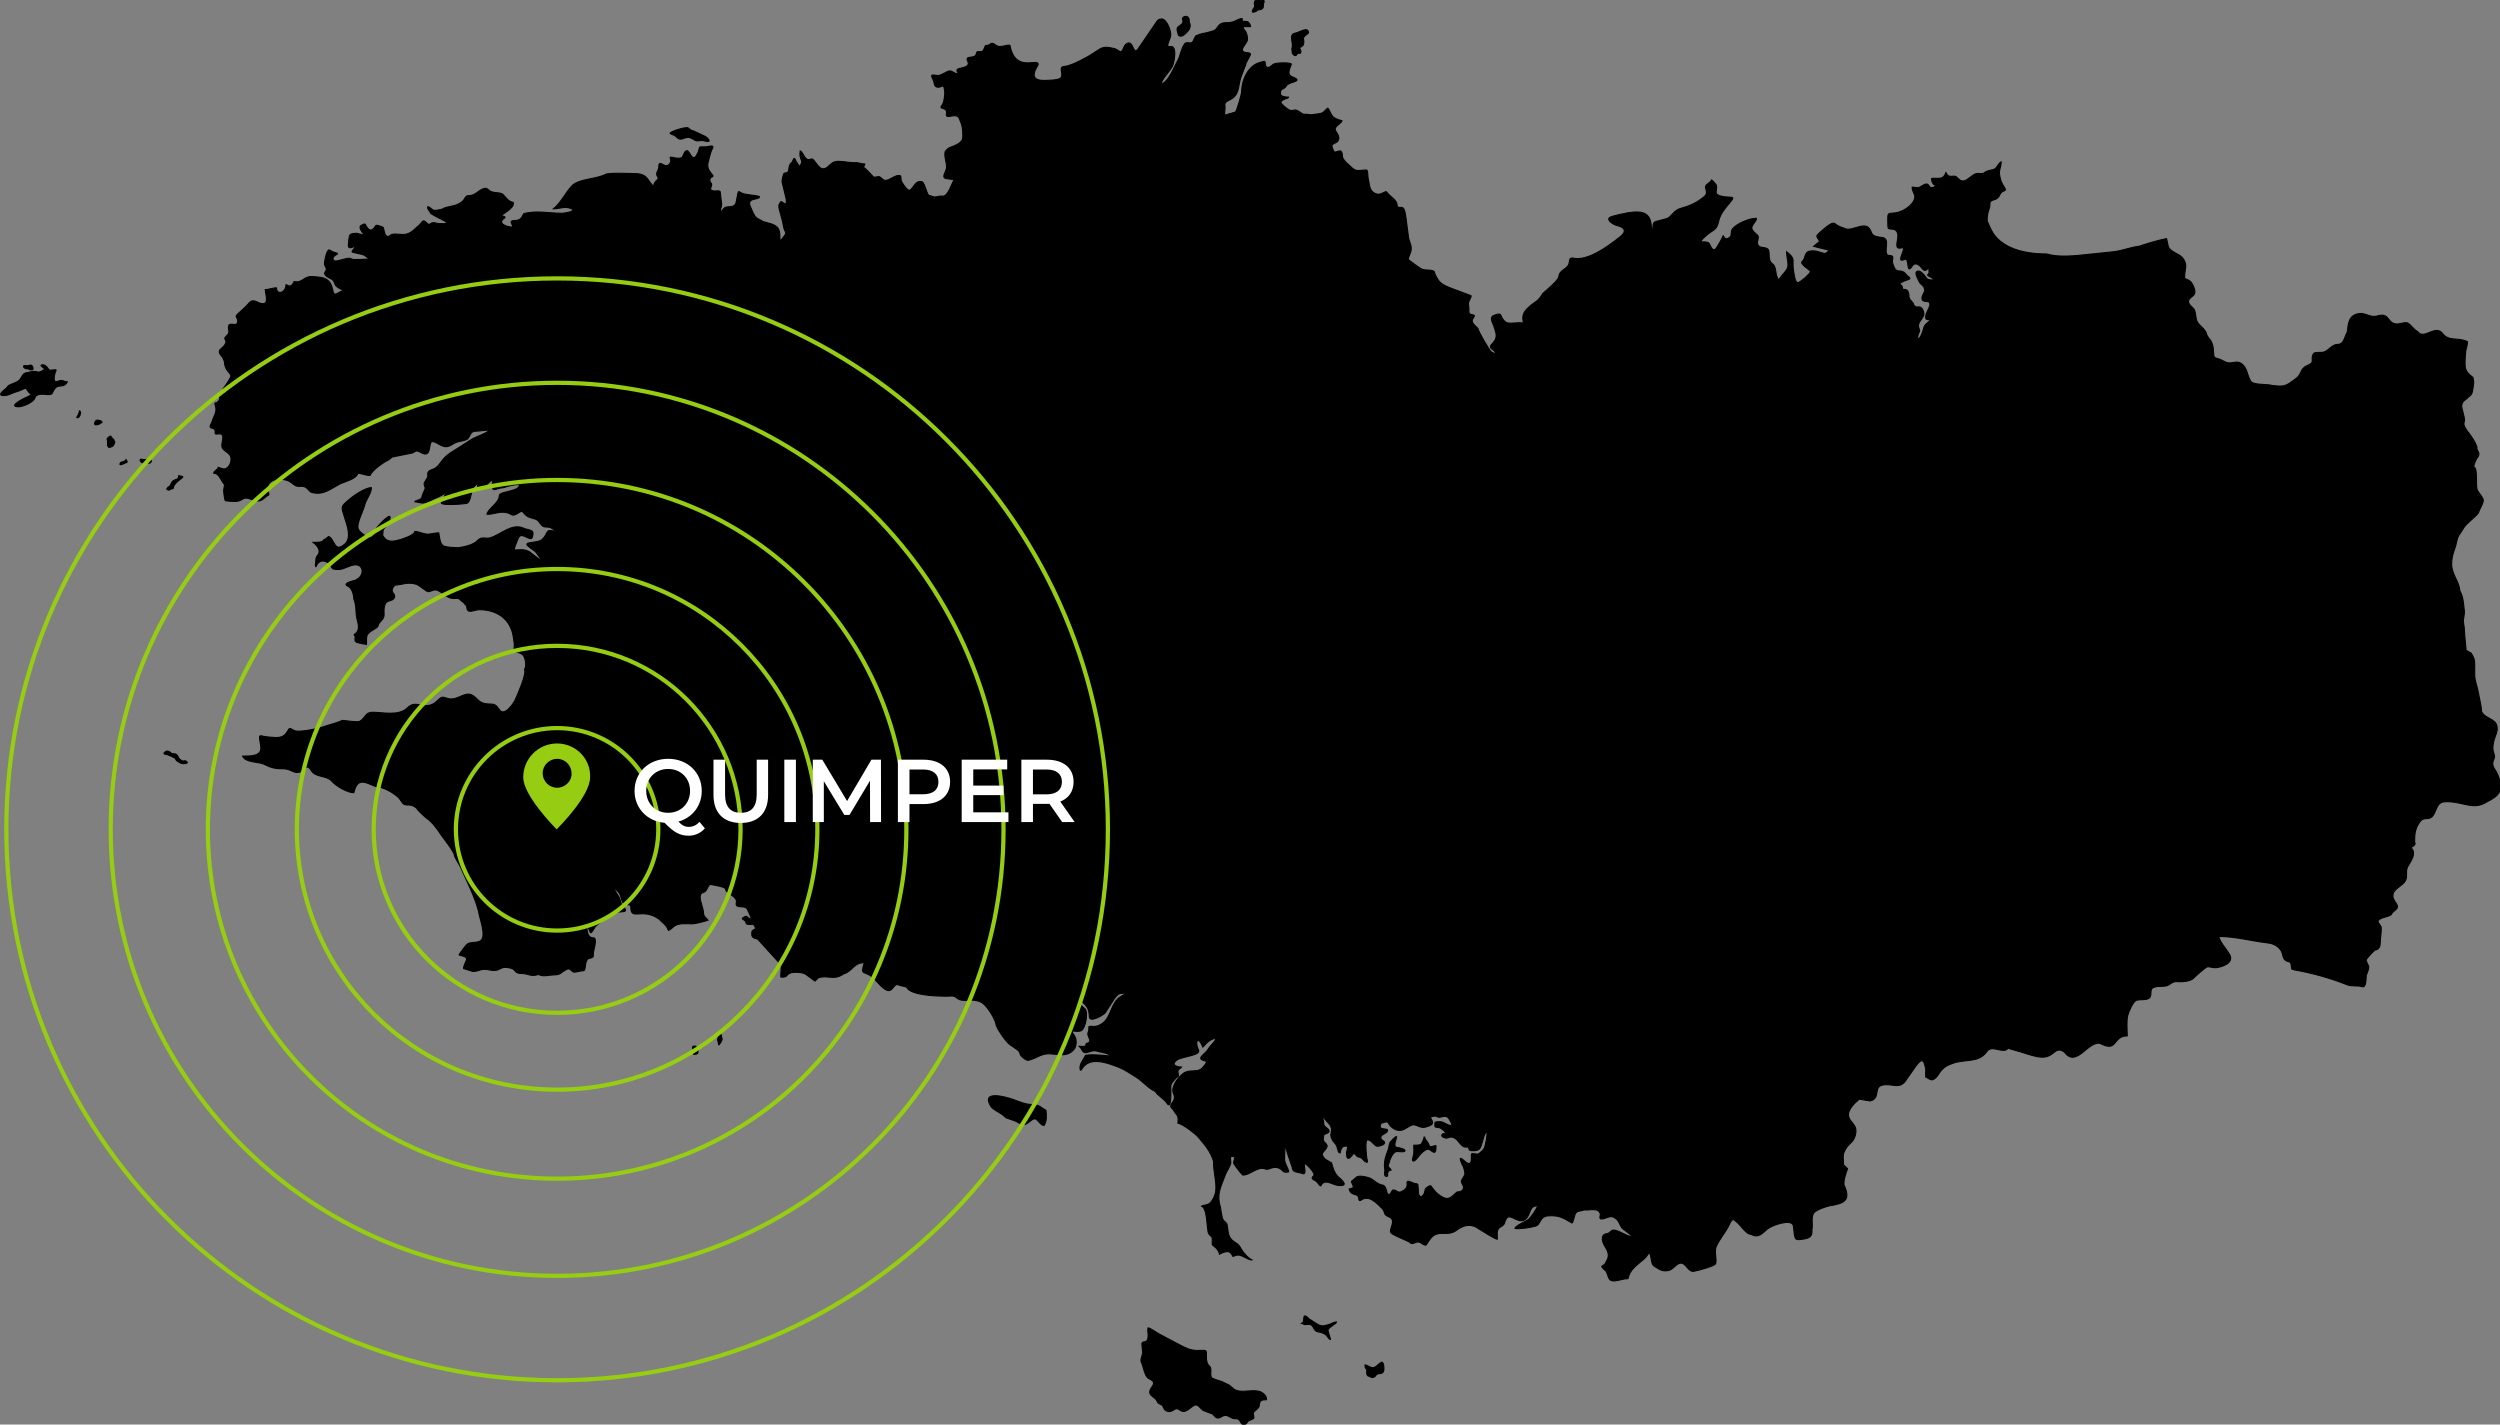 <svg xmlns="http://www.w3.org/2000/svg" width="444" height="253" viewBox="0 0 444 253" fill="none"><rect x="0" y="0" width="444" height="253" fill="#808080" stroke="none"/><g clip-path="url(#clip0_134_479)"><path d="M20.142 78.019C20.061 77.939 19.981 77.859 19.901 77.778C19.821 77.698 19.741 77.537 19.66 77.457C19.58 77.377 18.938 77.859 19.018 78.019C19.099 78.099 19.099 78.34 19.099 78.42C19.099 78.661 19.099 78.902 19.099 79.143L19.339 79.464C19.58 79.384 20.061 79.384 20.142 79.062C20.222 78.902 20.382 78.742 20.382 78.501C20.382 78.34 20.302 78.34 20.222 78.26C20.222 78.18 20.222 78.019 20.142 78.019Z" fill="black" stroke="black" stroke-width="0.2" stroke-miterlimit="3.864"></path><path d="M17.494 74.648C17.333 74.567 17.092 74.648 17.012 74.728C16.852 74.888 16.611 75.45 17.012 75.45C17.413 75.45 17.815 75.29 18.136 74.969L17.895 74.728C17.734 74.728 17.574 74.648 17.494 74.648Z" fill="black" stroke="black" stroke-width="0.2" stroke-miterlimit="3.864"></path><path d="M25.919 81.631C25.759 81.631 25.679 81.631 25.518 81.631C25.358 81.631 24.956 81.39 24.876 81.711C24.876 81.872 25.117 82.113 25.277 82.193C25.518 82.273 25.598 82.193 25.839 82.193C26.08 82.113 26.16 82.273 26.401 82.273C26.642 82.273 26.882 82.113 26.882 81.872L26.722 81.631C26.561 81.711 26.16 81.631 25.919 81.631Z" fill="black" stroke="black" stroke-width="0.2" stroke-miterlimit="3.864"></path><path d="M22.389 81.631C22.308 81.792 22.068 81.952 21.827 82.032C21.586 82.032 21.506 82.032 21.345 82.273C21.105 82.755 21.747 82.434 21.987 82.353C22.148 82.273 22.228 82.193 22.389 82.193C22.549 82.193 22.629 81.952 22.549 81.872L22.389 81.631Z" fill="black" stroke="black" stroke-width="0.2" stroke-miterlimit="3.864"></path><path d="M122.214 24.401C122.776 24.401 123.097 24.802 123.579 24.963C123.9 25.123 124.461 24.883 124.862 24.963C125.103 25.043 125.424 25.123 125.745 25.123C126.307 25.123 125.504 24.321 125.264 24.241L123.739 23.518L123.017 23.197C122.696 23.197 122.455 22.876 122.214 22.715C121.813 22.475 119.005 23.358 119.005 23.679C119.245 23.919 119.727 23.919 120.048 24.241C120.93 25.204 121.251 24.401 122.214 24.401Z" fill="black" stroke="black" stroke-width="0.2" stroke-miterlimit="3.864"></path><path d="M14.123 72.962C14.123 73.123 14.043 73.283 13.963 73.444C13.883 73.604 13.883 73.845 13.722 73.925L13.642 74.166C13.802 74.246 13.883 74.166 13.963 74.086C14.043 74.086 14.123 73.925 14.123 73.925C14.123 73.845 14.204 73.845 14.204 73.765C14.204 73.685 14.204 73.604 14.284 73.524C14.364 73.444 14.284 72.962 14.123 72.962Z" fill="black" stroke="black" stroke-width="0.2" stroke-miterlimit="3.864"></path><path d="M32.5 135.169C32.259 135.169 32.098 134.928 31.938 134.848L31.697 134.607C31.697 134.366 31.376 133.885 31.055 133.885C30.654 133.885 30.493 133.885 30.172 133.563C29.851 133.323 29.53 133.323 29.209 133.644C28.889 133.965 29.53 133.965 29.771 134.045C30.253 134.206 30.734 134.446 31.135 134.687C31.216 134.767 31.216 134.928 31.296 135.008C31.296 135.089 31.858 135.41 32.018 135.49C32.259 135.731 33.703 135.65 33.142 135.249C32.901 135.008 32.66 135.169 32.5 135.169Z" fill="black" stroke="black" stroke-width="0.2" stroke-miterlimit="3.864"></path><path d="M4.895 65.497C5.055 65.497 5.216 65.658 5.376 65.658C5.537 65.658 5.778 65.738 5.858 65.578C5.938 65.417 5.778 64.936 5.537 64.855H5.296C5.055 65.016 4.654 64.936 4.333 64.936C4.093 64.936 4.173 65.257 4.333 65.337C4.574 65.497 4.654 65.497 4.895 65.497Z" fill="black" stroke="black" stroke-width="0.2" stroke-miterlimit="3.864"></path><path d="M10.191 67.745C9.228 68.146 9.71 66.22 9.95 65.819C10.191 65.498 8.988 65.819 8.827 65.738C8.506 65.578 8.265 64.775 7.543 64.775C7.463 64.775 7.222 64.855 7.302 64.936C7.543 65.337 8.185 65.417 7.704 65.738C7.142 66.14 6.901 66.14 6.259 65.979C5.457 65.899 5.376 66.14 4.654 66.22C4.012 66.3 3.852 67.103 3.451 67.504C2.969 67.986 2.086 68.146 1.525 68.467L1.123 68.949C0.401 69.511 -0.642 70.394 0.963 70.233C1.685 70.153 2.407 69.671 3.13 69.511C3.451 69.431 4.414 68.949 4.574 68.949C4.654 68.949 5.055 69.671 5.296 69.832C5.778 70.153 5.296 70.233 4.895 70.474C4.253 70.715 1.284 72.24 3.29 72.24C4.093 72.24 5.938 71.437 6.179 70.715C6.42 69.832 7.623 69.993 8.346 70.073C9.549 70.153 9.148 69.752 9.79 68.949C10.352 68.227 11.395 68.949 11.957 67.825C11.074 67.745 11.234 67.344 10.191 67.745Z" fill="black" stroke="black" stroke-width="0.2" stroke-miterlimit="3.864"></path><path d="M30.413 86.848C30.654 86.768 30.814 86.848 30.814 86.527C30.814 86.126 31.537 85.484 31.858 85.243C31.938 85.163 32.821 84.601 32.339 84.601C32.098 84.601 31.938 84.521 31.777 84.44C31.617 84.681 31.777 85.002 31.456 85.083C31.216 85.163 30.975 85.243 30.734 85.404C30.333 85.725 30.413 86.287 29.852 86.527L29.611 86.848C30.092 87.25 30.092 86.929 30.413 86.848Z" fill="black" stroke="black" stroke-width="0.2" stroke-miterlimit="3.864"></path><path d="M127.992 183.65C127.671 183.489 127.511 184.131 127.511 184.372C127.43 184.613 127.43 184.693 127.511 184.934C127.511 185.014 127.591 185.095 127.591 185.255C127.591 185.335 127.591 185.496 127.671 185.576L127.992 185.175C128.072 184.934 128.313 184.693 128.233 184.452C128.072 184.131 128.153 183.73 127.992 183.65Z" fill="black" stroke="black" stroke-width="0.2" stroke-miterlimit="3.864"></path><path d="M123.097 185.817C123.017 185.897 122.937 186.058 123.017 186.138C123.097 186.379 123.097 186.7 123.097 186.941C123.097 187.021 123.097 187.181 123.258 187.262C123.418 187.262 123.819 187.181 123.9 187.101L123.98 186.62C123.98 186.299 123.819 185.977 123.579 185.817C123.418 185.817 123.177 185.737 123.097 185.817Z" fill="black" stroke="black" stroke-width="0.2" stroke-miterlimit="3.864"></path><path d="M246.997 202.753C246.756 202.914 246.676 203.716 246.595 204.037C246.194 205.161 245.873 205.803 245.873 207.087L245.953 207.81C245.953 208.051 245.713 208.853 246.194 208.934C246.515 208.934 246.435 208.773 246.435 208.532C246.435 208.131 246.676 207.81 247.077 207.81C247.077 207.73 246.676 207.328 246.595 207.248C246.435 206.927 246.676 206.686 246.756 206.365C246.836 205.803 247.398 204.679 247.96 204.519C248.28 204.439 249.324 204.679 249.484 204.439C249.805 204.118 248.361 203.797 248.2 203.797C247.237 203.716 248.04 202.352 248.04 201.87C247.799 201.79 247.157 202.593 246.997 202.753Z" fill="black" stroke="black" stroke-width="0.2" stroke-miterlimit="3.864"></path><path d="M244.99 242.164C244.509 242.565 244.108 243.127 243.385 242.806C243.145 242.726 242.663 242.405 242.423 242.405C242.423 242.565 242.423 242.886 242.583 243.047C242.744 243.208 242.744 243.288 242.744 243.529C242.663 243.85 242.744 244.412 243.145 244.412L243.626 244.652C244.108 244.652 244.188 244.492 244.429 244.171C244.509 244.01 244.99 243.93 245.151 243.93C245.953 243.93 245.793 242.886 245.713 242.325C245.552 241.923 245.472 241.763 244.99 242.164Z" fill="black" stroke="black" stroke-width="0.2" stroke-miterlimit="3.864"></path><path d="M250.848 205.964C251.009 206.766 251.972 205.322 252.052 205.241C252.373 204.84 253.015 204.198 253.496 204.118C253.978 204.037 254.138 204.439 254.54 204.599C255.101 204.92 255.021 203.716 255.021 203.475C254.379 203.475 253.978 204.037 253.737 203.235C253.577 202.753 253.095 202.432 253.015 201.95C253.015 201.95 253.015 201.95 252.935 201.95C252.935 202.191 252.534 203.074 252.373 203.235C252.132 203.395 251.41 203.395 251.089 203.395C251.089 203.877 251.169 204.84 251.009 205.241L250.848 205.964Z" fill="black" stroke="black" stroke-width="0.2" stroke-miterlimit="3.864"></path><path d="M223.404 247.06C222.201 246.82 220.917 247.301 219.713 246.98C218.83 246.739 218.59 245.937 217.787 245.776C216.904 245.214 216.262 245.214 215.38 244.813C214.658 244.492 215.38 243.127 214.818 242.646C214.337 242.244 214.256 241.602 214.256 241.04C214.256 239.917 214.417 239.756 213.374 239.836C212.17 239.917 211.287 239.756 210.164 239.194L205.911 236.947C205.59 236.786 204.226 235.823 203.905 235.823C203.744 236.305 203.985 236.947 203.905 237.428C203.824 238.632 203.022 238.151 202.861 238.472C202.701 238.472 202.942 239.836 202.942 240.157C202.942 240.719 202.46 241.442 202.701 241.923C203.102 242.726 203.263 244.572 204.145 244.893C205.108 245.375 205.028 245.696 204.466 246.498C203.824 247.462 204.386 247.783 205.108 248.345C205.75 248.906 205.269 249.067 206.232 249.468C206.713 249.629 206.553 250.512 207.435 250.672C208.238 250.833 208.398 250.191 209.04 250.191C209.361 250.191 209.682 250.672 210.164 250.672C211.127 250.672 211.849 249.308 212.571 249.549C213.053 249.709 213.374 250.432 213.935 250.592L215.219 251.074C215.701 251.234 215.861 252.278 216.904 251.636C217.948 250.913 218.349 251.876 219.232 251.957H219.553C220.355 251.957 220.275 253 220.836 253C221.559 253 221.398 252.438 221.88 252.278C222.04 252.197 222.441 252.037 222.602 251.957C222.843 251.716 222.522 251.234 222.602 250.913C222.843 250.432 223.645 250.191 223.645 249.549C223.725 248.666 224.127 248.585 224.929 248.585C225.009 247.783 224.046 247.141 223.404 247.06Z" fill="black" stroke="black" stroke-width="0.2" stroke-miterlimit="3.864"></path><path d="M233.836 235.1C233.515 234.86 232.793 234.458 232.472 234.218C232.312 234.057 232.071 233.816 231.91 233.736C231.268 233.495 231.83 234.86 231.188 235.02L231.75 235.261C231.991 235.181 232.552 235.181 232.793 235.261C233.275 235.502 233.275 235.983 233.595 236.304C233.836 236.545 234.237 236.545 234.558 236.626C235.12 236.786 235.12 236.866 235.521 237.107C235.602 237.187 236.484 238.391 236.244 237.669C236.163 237.428 235.842 236.385 235.842 236.224C236.083 235.582 237.367 235.1 237.367 234.779C236.805 234.779 236.244 235.261 235.602 235.341C234.96 235.582 234.478 235.502 233.836 235.1Z" fill="black" stroke="black" stroke-width="0.2" stroke-miterlimit="3.864"></path><path d="M183.362 196.171C182.158 196.171 181.115 195.69 179.991 195.288C178.627 194.807 174.133 193.523 175.979 196.492C176.38 197.135 177.744 197.616 178.386 198.258L178.627 198.499L180.232 199.061C180.714 199.221 181.115 199.623 181.596 199.703C182.559 199.944 183.362 198.258 184.084 198.82C184.485 199.141 184.967 199.944 185.448 199.864C185.93 198.981 185.849 198.258 185.769 197.215C184.967 196.733 184.485 196.171 183.362 196.171Z" fill="black" stroke="black" stroke-width="0.2" stroke-miterlimit="3.864"></path><path d="M223.083 2.007L223.404 1.766C223.565 1.766 224.046 1.686 224.207 1.525C224.367 1.365 224.367 1.204 224.367 0.963C224.367 0.642 224.447 0.562 224.528 0.241C224.608 0 223.645 0 223.404 0C223.003 0 222.762 0.161 222.762 0.562C222.762 0.722 222.843 0.883 222.843 1.043C222.843 1.284 222.522 1.605 222.441 1.846C222.281 2.408 222.843 2.087 223.083 2.007Z" fill="black" stroke="black" stroke-width="0.2" stroke-miterlimit="3.864"></path><path d="M209.763 6.421C210.244 6.421 210.966 5.538 211.207 5.217L211.367 4.736C211.448 4.415 211.287 4.174 211.207 3.853C211.207 3.532 211.207 3.211 210.966 3.05C210.725 2.809 210.404 2.89 210.164 3.05C209.923 3.211 210.003 3.451 210.083 3.612C210.164 4.254 209.762 4.334 209.281 4.736C208.96 4.977 209.04 5.298 209.121 5.619C209.281 6.02 209.121 6.421 209.763 6.421Z" fill="black" stroke="black" stroke-width="0.2" stroke-miterlimit="3.864"></path><path d="M229.423 8.589L229.503 9.15C229.423 9.471 229.744 9.873 230.065 9.873C230.305 9.873 230.305 9.471 230.626 9.471C230.787 9.471 231.028 9.471 231.028 9.311C231.108 9.07 230.947 8.829 230.867 8.669C230.707 8.348 231.349 8.267 231.429 8.027C231.589 7.625 231.589 7.385 231.509 6.983C231.349 6.341 232.472 6.02 232.392 5.779C232.312 4.655 230.707 5.779 230.145 5.859C228.62 6.1 229.904 7.786 229.423 8.589Z" fill="black" stroke="black" stroke-width="0.2" stroke-miterlimit="3.864"></path><path d="M444 139.423C444 138.46 443.759 137.898 443.358 137.095C442.877 136.293 442.475 135.891 442.877 134.928C443.198 134.206 442.957 134.125 442.796 133.403C442.636 132.761 442.796 132.038 442.957 131.396C443.198 130.513 443.679 129.871 443.438 128.908C443.198 127.624 441.272 127.624 440.71 126.34C440.71 125.296 440.309 124.012 440.148 122.968C439.988 121.925 439.506 120.962 439.506 119.838V117.992C439.506 117.029 439.346 116.788 438.864 115.985L437.982 115.504L437.741 112.935L437.661 111.731C437.661 111.249 437.5 110.768 437.5 110.286C437.5 109.724 437.741 109.082 437.661 108.44C437.5 107.156 437.5 106.032 436.858 104.908C436.778 103.303 435.414 102.019 435.414 100.173C435.414 98.487 435.975 97.765 436.296 96.24C436.537 94.955 436.938 94.875 437.5 93.832C438.062 92.868 439.426 92.066 440.148 91.103C440.389 90.38 440.951 89.578 441.031 88.935C441.111 88.454 440.228 87.571 439.988 87.089C439.586 86.287 440.148 83.237 439.346 82.915C439.346 82.434 439.747 81.551 440.068 81.15C440.63 80.427 439.747 80.026 439.907 79.384C439.506 78.34 439.105 77.778 438.463 76.895C438.062 76.414 437.34 75.451 437.661 74.889C437.821 74.568 437.5 73.605 437.42 73.203C437.259 72.481 436.938 71.919 437.58 71.197C437.741 71.036 438.303 70.715 438.303 70.554C438.383 70.554 438.784 70.233 438.784 70.153C439.105 70.073 439.266 68.628 439.266 68.387C439.426 67.825 439.265 67.504 439.185 67.023C438.624 66.621 437.901 65.979 437.821 65.177C437.741 64.374 437.821 63.17 437.901 62.447C437.982 61.805 438.222 61.404 438.222 60.682C436.617 59.879 434.852 60.682 433.809 59.237C432.525 57.551 430.519 60.441 429.395 58.916C429.315 58.916 429.235 58.835 429.155 58.755C428.753 58.514 428.192 57.792 427.79 57.471C427.309 57.07 426.346 57.551 425.704 57.551C423.858 57.471 424.5 55.464 422.253 56.106C420.889 56.508 420.087 55.464 418.883 55.705C417.118 56.026 417.037 57.471 416.877 58.996C416.395 59.718 416.315 61.163 415.192 61.163C414.149 61.163 413.667 62.207 412.704 62.528C412.223 62.688 411.019 62.447 410.858 62.849C410.217 63.972 411.34 64.294 409.735 64.936C408.451 65.498 408.852 66.461 407.729 67.263C405.883 68.628 405.803 68.708 403.556 68.467C402.593 68.146 400.186 68.467 399.704 67.665C399.062 66.621 399.143 65.257 398.019 64.534C397.136 63.972 396.334 64.695 395.451 64.374C394.97 64.213 394.569 63.892 394.007 63.732C393.285 63.491 393.204 63.651 393.124 62.688C393.124 62.126 393.044 61.324 392.803 60.842C392.562 60.2 392.001 59.959 391.84 59.157C391.519 58.274 390.476 57.792 390.155 56.989C389.914 56.347 389.995 55.304 389.593 54.822C389.272 54.501 388.871 54.18 388.711 53.779C388.47 52.976 389.513 52.735 389.754 52.173C389.995 51.611 389.433 50.407 389.032 50.006C388.711 49.685 388.229 49.605 387.908 49.364L387.988 49.203C387.988 47.678 388.63 47.036 387.587 45.752C386.945 45.03 385.421 44.709 385.1 43.826L384.779 42.381C383.093 42.702 381.328 43.264 379.884 43.745C378.359 43.906 376.914 44.548 375.39 44.709L370.736 45.19C368.649 45.431 365.52 45.752 363.513 45.11C360.946 45.11 358.057 44.709 355.97 43.344C354.125 42.14 353.723 41.096 352.921 39.25C352.921 38.207 353.001 37.886 353.322 36.923C353.563 36.12 353.081 35.799 354.125 35.478C354.767 35.317 355.007 34.996 355.248 34.434C355.649 33.712 356.452 34.033 356.051 33.391C355.569 32.588 355.328 32.267 355.168 31.304C354.927 30.18 355.409 29.779 355.409 28.735C355.088 28.816 354.606 29.779 354.365 29.939C353.964 30.261 353.001 30.18 352.44 30.662C352.038 30.983 351.477 30.742 350.995 30.822C350.112 31.143 349.631 31.866 348.909 32.107C347.946 32.347 347.785 31.465 347.224 31.304C346.903 31.224 346.18 31.465 345.94 31.143C345.217 30.421 345.94 30.341 345.298 31.224C344.816 31.946 343.773 31.545 343.051 31.705C343.051 32.347 343.372 32.99 344.094 32.99C343.532 33.15 342.89 33.632 342.569 32.99C342.248 32.267 341.446 32.99 340.964 33.23C340.403 33.471 340.162 33.23 339.6 33.23C339.6 34.354 340.563 34.595 339.761 35.879C339.119 36.842 337.755 37.645 336.631 37.806C335.508 37.966 335.267 37.645 335.267 38.849C335.267 39.09 335.267 40.454 335.347 40.535C335.668 40.776 336.069 40.615 336.471 40.776C337.514 41.257 336.872 42.782 336.872 43.505C336.872 44.388 337.594 43.986 338.076 43.986C338.236 44.628 336.711 46.795 338.236 46.073C339.199 45.592 338.477 48.963 339.6 47.277C340.162 46.394 340.964 47.117 341.366 47.678C342.008 48.481 342.168 47.678 342.569 47.678C342.569 47.999 342.73 48.722 342.329 48.802C342.329 49.043 343.372 49.364 343.372 49.605C343.372 49.846 342.409 49.685 342.248 49.525C341.927 49.123 341.045 47.759 340.403 48.24C340.001 48.561 340.724 49.765 340.884 50.086C341.045 50.488 341.606 50.648 341.767 51.21C341.927 51.611 341.767 51.772 341.606 52.173C341.285 52.735 341.045 53.538 342.088 53.538C343.131 53.538 342.73 54.421 342.329 55.223C342.088 55.705 341.927 56.187 342.008 56.508C342.168 56.989 342.65 56.588 342.81 56.829C342.329 57.471 341.767 57.551 341.606 58.434C341.526 58.835 341.045 60.28 340.563 60.2C340.563 59.718 340.643 59.397 340.884 58.916C341.045 58.595 340.643 58.193 340.724 57.712C340.804 56.989 341.687 56.427 341.687 55.705C341.687 55.304 341.366 54.501 340.804 54.501C340.162 54.501 340.322 54.662 339.841 54.1C339.841 53.618 339.119 53.377 339.038 52.735C339.038 52.334 338.958 51.531 338.477 51.451C337.835 51.29 337.915 51.531 337.835 50.889C337.755 50.648 337.514 50.648 337.434 50.407C337.353 50.167 338.798 49.685 339.038 49.605C339.44 49.444 338.958 49.123 338.717 48.963C338.397 48.642 338.316 48.401 337.915 48.24C337.353 47.999 337.032 48.321 336.551 47.759C336.23 47.117 335.989 46.635 336.15 45.913C336.31 45.19 335.508 45.511 335.187 45.27C334.545 44.548 335.668 42.541 334.464 42.22C333.742 42.06 332.699 42.14 332.378 41.337C331.736 39.491 330.532 40.214 328.928 40.615C327.884 40.856 327.884 40.615 326.841 40.294C325.637 39.812 325.958 39.17 324.594 40.133C324.354 40.294 322.668 41.658 322.668 41.899C322.668 42.381 323.471 42.782 322.909 43.103C322.668 43.264 322.107 43.745 322.107 43.745L324.674 44.388C324.835 44.468 324.674 44.709 324.434 44.869C324.273 44.949 324.113 45.03 324.033 45.03C323.07 44.789 322.428 44.388 321.304 44.628C320.421 44.869 320.662 45.993 320.1 46.394C319.458 46.876 321.625 47.999 321.545 48.24C321.384 48.722 319.94 49.926 319.459 50.167C318.736 50.568 318.576 48.16 318.496 47.839C318.255 46.153 318.977 45.993 317.292 44.709C317.292 45.592 317.613 46.474 317.533 47.277C317.533 47.919 316.329 48.963 316.008 49.605C315.847 49.926 315.446 48.882 315.446 48.642C315.366 48.08 315.286 47.197 314.804 46.876C313.761 46.153 314.564 44.548 313.841 44.147C313.28 43.826 312.397 44.147 312.156 43.344C311.996 42.862 312.397 42.381 312.236 41.899C312.156 41.739 311.514 41.257 311.354 41.016C310.551 40.133 312.076 39.411 311.915 38.769C310.632 38.769 308.385 39.732 307.662 40.695C307.341 41.177 307.582 41.739 307.341 41.98C306.94 42.461 306.298 42.702 306.057 41.819C305.977 42.14 304.934 43.986 304.693 44.227C304.051 44.709 303.73 43.505 303.57 43.264C303.249 42.782 302.286 43.103 302.045 42.862C302.607 42.06 303.49 41.418 304.372 40.856C305.255 40.214 305.095 39.25 305.576 38.287C305.977 37.404 306.86 36.441 307.502 35.638C308.064 34.916 307.582 35.077 306.86 34.996C306.459 34.996 306.057 34.916 305.656 34.836C304.212 34.434 305.014 33.953 304.854 32.99C304.854 32.829 304.132 32.026 303.971 31.946C303.811 32.508 302.687 32.749 302.928 33.391C303.169 34.354 303.169 34.595 302.366 35.157C301.162 36.12 299.959 36.602 298.514 37.003C297.23 37.324 296.829 38.608 295.946 38.849L294.101 39.331C293.218 39.572 293.86 40.776 293.298 40.776C293.298 37.886 292.014 37.324 289.045 37.806C288.564 37.886 286.237 38.367 285.916 38.608C285.113 39.17 286.959 40.053 287.2 40.053C288.805 40.454 288.885 41.257 287.521 42.22C285.595 43.745 281.903 46.474 279.336 45.832C278.533 45.672 278.854 46.635 278.533 47.117C277.971 47.919 276.928 48.08 276.848 49.123C276.768 49.846 274.521 51.611 273.959 52.173C273.157 53.618 272.595 53.538 271.472 54.581C270.509 55.464 270.268 56.187 270.589 57.391C269.706 57.15 268.021 57.631 267.459 57.23C266.095 56.267 267.138 55.304 265.293 56.026C264.49 56.347 265.052 57.23 265.293 57.872C265.694 59.157 266.095 59.879 265.132 60.922C264.811 61.243 264.41 61.645 265.052 62.046C265.774 62.528 265.935 63.09 264.891 62.528C264.57 62.367 262.484 58.755 262.484 58.354C261.922 57.712 261.04 57.23 261.682 56.427C262.324 55.625 260.879 56.187 260.879 55.384C260.879 54.822 260.879 54.581 260.799 54.019C260.719 53.458 261.521 52.575 261.2 52.494L257.99 51.29C256.064 50.568 255.503 50.247 254.78 48.481C254.78 47.759 253.175 48.08 252.614 47.839C252.293 47.759 250.126 46.153 250.126 46.073C250.126 45.511 250.527 45.03 250.608 44.468C250.768 43.505 250.206 42.862 250.126 41.98L249.645 38.287C249.564 37.886 249.484 37.163 249.163 36.923C248.842 36.682 248.12 37.083 248.12 36.441C248.12 35.478 246.916 34.996 246.274 34.113C246.034 33.792 245.311 34.755 244.429 34.434C243.065 33.953 243.305 32.829 242.984 31.705C242.904 31.465 242.984 30.18 242.663 30.18C241.781 30.18 240.898 30.582 240.176 29.859C239.534 29.217 238.731 28.735 238.41 27.853C238.41 25.685 237.126 27.692 236.805 26.729C236.725 26.568 236.484 25.926 236.565 25.846C236.565 25.525 237.447 25.364 237.608 25.043C238.009 24.481 237.608 23.839 237.287 23.358C236.645 22.475 238.17 22.073 238.33 21.431C237.849 21.351 236.966 21.03 236.645 20.629C236.404 20.388 235.923 19.184 235.842 19.184C235.441 19.425 235.281 19.826 234.799 20.067C234.478 20.227 233.275 20.308 232.873 20.388C232.472 20.388 231.991 20.227 231.589 20.308C231.188 20.227 230.707 19.746 230.305 19.585C229.904 19.425 229.503 19.746 229.102 19.585C228.781 19.505 227.417 18.461 227.497 18.14C227.657 17.578 228.861 17.498 228.861 17.257C228.46 17.257 227.417 17.177 227.417 16.695C227.336 15.572 227.978 16.053 228.46 15.251C228.861 14.448 231.75 14.528 229.503 13.645C228.38 13.164 229.182 12.04 229.342 11.398C229.423 11.077 226.454 11.077 226.052 11.478C225.33 12.201 224.688 12.201 224.688 11.077C224.688 10.675 224.046 11.077 223.806 11.077C221.639 11.639 220.515 14.287 220.515 16.294C220.515 16.695 219.633 19.826 219.392 19.906L217.466 20.468C217.466 19.906 217.627 19.344 217.546 18.702C217.386 18.06 218.349 17.819 218.83 17.498C220.194 16.535 219.874 15.09 220.435 13.565L221.238 11.478C221.238 11.478 221.238 11.478 221.157 11.478L222.04 9.793C222.281 9.311 221.478 9.391 221.157 9.311C219.793 8.99 221.559 7.706 221.559 6.983C221.559 6.421 221.398 5.699 220.997 5.298C220.114 4.415 222.12 4.816 222.12 4.736C222.12 4.495 221.799 3.933 221.559 3.853C220.836 3.692 220.596 4.013 220.596 3.291C220.034 3.291 219.312 3.853 218.75 3.933C217.948 4.174 217.065 3.773 216.423 4.575C215.781 5.458 215.861 5.378 214.738 5.699C213.695 6.02 213.374 5.86 212.33 6.421C212.09 6.823 211.929 7.625 211.448 7.625C211.046 7.625 210.645 7.465 210.404 7.786C209.763 8.589 209.682 9.793 209.201 10.675C208.719 11.478 207.435 14.849 206.232 14.849C206.232 14.207 207.917 12.441 208.238 11.719C208.559 10.997 209.121 8.027 207.837 8.268C206.793 8.508 207.917 6.903 207.917 6.261C207.997 5.458 207.195 3.371 206.312 3.371C205.75 3.371 205.59 3.612 205.269 4.094L202.139 8.669C201.176 10.033 201.337 6.903 200.053 7.786C199.571 8.107 199.571 8.749 199.17 9.15C198.929 9.391 198.287 8.589 197.726 8.589C195.96 8.187 195.72 8.428 194.275 9.391C193.232 10.114 190.263 11.719 189.059 11.799C187.855 11.88 188.979 13.084 188.417 13.806C188.096 14.287 185.849 14.287 185.207 14.287C183.121 14.207 183.522 12.923 184.244 11.719C184.806 10.836 183.362 11.157 182.88 11.157C180.633 11.318 179.751 10.033 179.349 8.027C178.627 7.946 177.584 8.589 176.862 8.027C175.899 7.224 176.059 8.107 175.016 8.107V8.187C174.856 8.268 174.775 8.99 174.374 9.15C174.053 9.311 173.491 8.91 173.411 9.472C173.251 10.675 171.245 9.632 171.887 10.916C172.288 11.719 171.325 11.96 170.603 12.12C169.078 12.361 170.843 13.244 169.88 13.084C169.479 13.003 168.998 12.522 168.596 12.602C167.954 12.762 167.312 13.324 166.671 13.405C166.029 13.485 164.985 12.843 165.708 14.127C166.029 14.769 165.788 15.492 166.671 15.492C167.553 15.411 167.553 14.689 167.794 16.294C167.794 16.856 167.714 17.819 167.473 18.381C167.312 18.782 166.751 19.104 167.473 19.264C168.917 19.665 167.232 20.95 168.837 20.629C169.399 20.548 170.121 20.388 170.362 21.03C170.924 22.314 171.004 22.876 171.004 24.241C171.004 25.525 169.479 25.846 168.596 26.247C168.195 26.408 168.195 26.649 167.874 26.889C167.633 27.692 168.115 28.816 168.115 29.699C168.115 30.421 167.072 31.545 168.035 31.705C168.596 31.786 168.917 31.866 169.479 31.866C169.078 32.428 168.356 34.996 167.393 34.836C166.831 34.755 166.35 34.996 165.948 34.996C165.627 34.916 165.226 34.755 164.905 34.675C164.504 34.113 164.183 32.347 163.701 32.267C162.418 31.946 162.177 33.792 161.455 33.792C161.053 33.792 160.251 32.508 160.09 32.187C160.01 32.026 160.01 31.224 159.93 31.224C158.967 30.822 157.603 32.588 156.8 31.866C155.918 31.063 156.239 31.465 155.195 31.465C155.115 31.465 153.992 30.18 153.671 29.939C153.109 29.618 153.59 29.458 153.59 29.137C152.948 29.137 152.387 28.816 151.745 28.896C150.782 28.896 149.819 28.655 148.936 28.655C147.813 28.655 147.652 29.137 146.93 29.699C145.405 30.903 144.763 27.933 144.041 28.254C142.918 28.816 142.677 26.97 142.115 26.809C142.035 27.451 142.035 27.692 142.276 28.334C142.597 29.137 142.115 29.057 142.035 29.699C141.955 29.378 141.393 28.816 141.233 28.334C140.992 27.692 140.831 28.735 140.591 28.896C139.708 29.538 140.591 30.742 139.307 30.742C139.146 30.742 138.825 32.107 138.905 32.347L139.547 34.996C139.628 35.157 139.788 36.361 139.467 36.2C138.504 35.799 138.905 35.478 138.344 36.361C138.264 37.003 138.504 37.484 138.665 38.127C138.905 38.929 139.066 39.732 139.226 40.535C139.307 40.936 139.708 41.337 139.467 41.658C139.307 41.899 138.745 42.702 138.504 42.782C138.504 42.06 138.584 41.337 138.264 40.695C137.782 39.732 136.338 39.652 135.455 39.331C134.973 38.929 134.412 38.929 134.01 38.287C133.77 37.886 133.529 37.324 133.369 36.923C132.325 34.916 134.893 35.638 134.893 34.916C134.01 34.595 132.325 34.675 131.523 34.194C131.523 34.194 131.202 33.953 131.202 34.033C131.041 34.033 130.961 34.996 130.881 35.157C130.801 35.478 130.801 35.879 130.64 36.2C130.239 36.923 129.436 36.602 128.795 36.842C128.474 37.003 128.153 37.645 127.912 37.645C127.912 37.083 128.233 36.602 128.153 36.12L127.912 34.113C127.912 33.712 126.869 34.033 126.548 33.873C125.665 33.551 126.788 33.07 126.227 32.428C125.986 32.187 125.986 31.625 126.387 31.465C126.949 31.224 126.387 31.063 126.227 30.662C125.665 30.02 125.585 29.378 125.825 28.575C126.066 27.772 126.146 27.05 126.548 26.328C126.949 25.605 125.665 26.087 125.344 26.087C125.023 26.087 124.702 26.087 124.381 26.087C124.14 26.087 124.14 26.809 123.98 27.05C123.819 27.21 123.418 28.816 122.616 27.451C121.974 26.247 121.653 26.809 121.251 27.772C121.091 28.254 120.048 28.093 119.727 28.013C118.363 27.692 119.486 28.174 119.005 28.976C118.202 30.341 116.998 28.013 116.998 29.618C116.998 30.421 116.276 30.662 116.838 31.465C117.159 31.946 116.116 32.107 116.116 32.99C115.714 32.99 115.153 31.866 114.832 31.545C114.19 30.903 113.387 30.822 112.505 30.822C110.739 30.822 109.295 30.662 107.69 30.903C105.924 31.866 102.875 31.705 101.591 32.99C100.387 34.274 99.665 35.959 98.301 37.083C99.424 37.083 100.227 36.602 101.35 37.003C102.715 37.484 100.227 37.886 99.826 37.886C97.659 37.886 95.091 37.324 93.005 37.966C92.604 38.849 92.283 39.17 91.32 39.17C90.276 39.17 91.079 39.892 91.079 40.294C90.357 40.454 88.11 39.732 89.554 38.769C90.036 38.448 89.153 38.367 89.073 38.367C89.073 37.966 91.4 37.083 91.159 35.959C90.357 35.799 89.956 35.237 89.394 34.595C88.912 34.113 88.11 34.354 87.227 34.033C86.746 33.873 86.585 33.311 86.023 33.471C84.98 33.712 84.499 34.755 83.215 34.755C82.653 34.755 82.653 35.157 82.332 35.558C81.129 36.842 79.684 36.441 78.48 37.163C77.999 37.244 77.116 37.565 76.715 37.163C76.555 37.003 75.672 36.281 75.993 37.083C76.073 37.324 76.394 37.565 76.394 37.725C76.394 38.046 78.48 38.929 79.122 39.331C80.005 39.892 77.838 39.732 77.517 39.652C76.234 39.17 76.555 40.454 75.672 39.491C75.03 38.849 74.95 39.572 74.468 39.973C73.666 40.615 73.264 41.257 72.221 41.578C71.419 41.819 69.894 41.337 69.413 41.739C68.209 42.782 68.209 40.374 68.048 40.374C67.808 40.294 66.925 39.892 66.764 40.053C66.363 40.615 65.882 41.337 65.24 40.454C64.758 39.892 65.079 39.491 64.116 40.053C63.635 40.294 64.277 41.257 64.598 41.578C64.999 41.98 63.474 41.418 63.234 41.418C62.11 41.578 62.11 41.498 61.95 42.541C61.95 43.424 61.468 44.388 62.833 43.826C63.795 43.424 62.191 44.628 62.592 44.789L64.357 45.19C64.919 45.351 65.16 45.752 65.721 45.993C65.079 45.993 62.752 46.234 62.431 45.993C61.629 45.431 59.141 47.117 59.141 45.913C59.141 45.19 60.666 45.11 59.542 44.869C59.141 44.789 58.82 44.548 58.499 44.388C58.018 44.227 57.617 46.474 57.617 46.795C57.617 47.357 58.258 47.678 57.777 48.24C57.456 48.642 57.857 49.043 58.339 49.284C59.141 49.685 59.221 49.685 59.542 50.568C59.703 51.05 61.147 51.611 61.147 51.611C60.184 51.611 59.382 52.976 59.141 51.692C58.9 50.648 58.66 49.846 57.617 49.444C57.055 49.203 55.851 49.123 55.209 49.123C54.005 49.123 53.604 50.327 52.24 50.006C51.598 51.371 51.117 50.568 50.796 50.568C50.796 52.013 49.11 52.494 49.11 51.13C48.789 51.05 47.586 51.451 47.104 51.451C47.104 52.013 47.827 53.939 46.703 53.939C45.66 53.939 45.018 52.735 44.055 54.019C43.493 54.662 42.851 55.143 42.289 55.705C41.567 56.347 42.209 56.267 42.209 56.989C42.209 58.514 40.283 56.588 40.604 58.514C40.765 59.317 40.444 59.397 39.962 59.959C39.802 60.12 40.203 60.521 40.123 60.762C39.802 62.126 38.036 61.886 39.561 63.491C39.641 63.812 39.882 64.053 39.882 64.454C39.882 64.936 40.123 65.498 40.444 65.899C41.246 66.782 41.086 66.782 40.524 67.745C40.043 68.548 39.401 69.27 38.999 70.153C38.999 70.474 39.08 70.956 38.839 71.197C38.358 71.919 37.956 71.116 38.277 72.16C38.598 73.203 37.876 74.006 37.635 74.969C37.555 75.21 37.154 75.691 37.395 75.932C37.555 76.093 38.036 76.093 38.117 76.253C38.438 76.815 37.796 77.216 38.839 77.056C39.962 76.895 39.481 78.26 39.401 78.902C39.24 79.865 40.203 80.106 40.685 80.668C41.327 81.23 41.006 82.514 40.444 82.996C39.802 83.558 39.401 83.156 38.759 82.996C38.759 83.397 37.956 83.638 37.956 84.039C38.919 84.039 39.16 85.243 39.802 85.966C39.962 86.126 39.722 86.848 39.722 87.089C39.722 87.41 39.882 88.855 40.043 88.935C40.925 89.016 42.209 89.256 43.012 88.695C44.215 87.812 45.419 89.818 46.864 88.534C47.987 87.491 47.827 88.374 47.586 87.009C47.184 84.922 50.234 84.761 51.518 85.564C52.16 85.966 52.401 86.447 53.283 86.367C54.407 86.287 54.487 86.768 55.209 87.41C57.376 88.052 58.499 86.929 60.345 85.966C61.147 85.564 63.314 85.083 63.555 84.039C64.116 84.039 64.839 84.44 65.721 84.44C66.042 83.558 68.048 82.113 69.092 81.631C69.252 81.551 69.573 81.15 69.734 81.15L72.943 80.507C73.826 80.427 73.666 79.705 74.709 80.347C76.876 81.631 75.912 78.26 76.876 78.421C77.758 78.581 78.561 79.544 79.524 79.303C80.326 79.063 80.647 78.581 81.53 78.421C81.931 78.34 82.894 78.18 83.135 77.859C83.616 77.216 83.536 76.574 84.579 76.574C85.061 76.574 86.505 76.334 86.826 76.414C86.826 76.815 84.178 77.698 83.777 78.019L81.53 79.464C80.166 80.347 79.363 80.668 78.4 81.952C77.999 82.514 77.598 83.076 76.956 83.317C76.394 83.558 76.153 83.477 75.912 84.2C75.912 84.2 75.912 84.119 75.993 84.119C75.993 85.083 75.912 84.681 75.511 85.484C75.19 85.966 75.351 86.126 75.511 86.608C75.591 86.848 75.03 87.651 74.95 88.213C74.869 88.855 73.746 88.855 73.666 89.096C75.11 89.337 75.11 89.578 76.555 88.855C77.437 88.374 78.4 88.133 79.122 87.491C79.203 87.731 78.561 88.935 78.4 89.176C77.919 89.899 82.172 89.497 82.814 89.417C83.696 89.256 83.536 87.25 84.178 86.447C84.338 86.287 84.9 85.564 84.82 86.287C84.74 86.929 85.783 87.009 85.943 86.688C86.184 86.367 87.628 84.601 87.468 85.644C87.227 87.812 88.11 86.608 89.394 86.608C90.437 86.287 91.24 86.046 92.283 86.046C92.283 87.41 88.672 87.169 88.672 88.052C88.672 89.337 86.505 90.46 86.505 91.343C87.949 91.343 89.073 90.541 90.597 91.263C90.999 91.504 91.159 91.584 91.641 91.343C93.005 90.541 92.523 90.701 93.406 91.504C93.968 91.986 94.529 91.986 95.171 92.226C95.894 92.467 95.974 93.591 96.937 93.591C98.06 93.591 97.98 93.992 98.702 94.153C98.702 94.474 97.739 94.153 97.499 94.233C97.017 94.394 96.937 95.276 96.455 95.597C95.974 96.48 93.727 96.159 93.567 96.641C93.486 96.962 95.011 97.765 95.252 98.166C95.573 98.648 95.894 98.969 96.215 99.45C96.616 100.012 94.209 98.166 94.048 98.005C92.925 97.444 92.443 97.684 91.32 97.684C91.32 97.203 91.881 96.079 92.042 95.597C92.604 94.233 94.209 96.32 94.529 95.437C95.011 93.912 94.128 94.313 92.844 93.751C90.838 92.949 88.912 94.955 87.067 95.517C86.184 95.758 85.542 95.196 84.82 95.999C84.017 96.802 82.493 97.123 81.369 97.283C80.487 97.203 79.684 97.283 78.801 96.962C78.079 96.641 78.079 95.276 77.919 94.634C77.357 94.634 76.555 94.875 75.832 94.875C75.11 94.795 74.308 94.394 73.666 94.394C73.666 95.036 71.579 95.678 71.098 95.838C69.894 96.159 68.771 96.48 67.968 95.116C68.048 93.751 67.968 94.153 68.931 93.109C69.092 92.868 69.573 91.424 69.011 91.745C68.45 91.986 66.604 93.832 66.604 94.394C66.604 95.116 65.721 95.919 65.079 95.357C64.598 94.875 63.555 94.394 63.555 93.591C63.555 92.467 64.437 90.942 64.758 89.738C64.999 88.695 65.962 87.651 65.962 86.608C64.839 86.608 62.752 88.052 61.95 88.775C60.505 89.979 60.586 89.979 61.147 91.745C61.548 93.029 62.511 95.437 61.308 96.561C59.302 98.407 59.462 95.597 58.339 95.276C58.258 95.437 57.617 95.838 57.456 95.918C57.295 96.4 56.012 96.32 55.61 96.32C56.413 96.962 57.135 97.845 56.333 98.728C56.172 98.969 56.092 99.21 56.092 99.531C56.092 99.771 55.931 100.574 56.092 100.654C56.092 100.654 56.413 100.012 56.573 99.932C57.135 99.45 57.697 99.611 58.258 99.932C58.9 100.253 58.74 100.895 59.221 101.056C60.666 101.377 61.147 100.815 62.511 100.413C64.598 99.771 64.999 102.26 63.073 103.062C62.752 103.143 60.666 103.624 61.789 104.106C62.511 104.427 62.833 105.631 62.833 106.353C63.394 107.718 63.073 108.841 63.474 110.206C63.715 111.089 63.876 112.132 62.913 112.694V112.775C63.314 113.015 62.752 113.818 63.314 114.059C63.474 114.139 64.919 114.46 65.079 114.46C65.16 114.059 64.999 113.497 65.16 112.935C65.481 111.972 67.005 111.731 67.166 111.089C67.326 110.367 68.209 110.045 68.209 109.243C68.209 108.601 68.129 108.039 68.369 107.397C68.69 106.433 69.734 106.915 70.055 106.112C70.376 105.39 68.931 105.149 70.135 103.945C71.579 103.785 72.542 103.303 73.987 103.785C74.468 103.945 75.752 105.069 75.993 105.069C76.474 105.149 76.956 104.587 77.678 104.828C78.641 105.229 79.203 106.112 80.326 106.273C80.727 106.353 81.209 106.193 81.53 106.353C81.77 106.514 82.091 106.915 82.332 106.995C82.412 107.156 82.814 107.557 82.894 107.637C82.894 109.243 84.098 108.28 85.141 108.28C88.19 108.28 90.678 109.885 91.159 113.096C91.24 113.657 91.4 114.46 91.32 114.942C91.159 116.065 92.042 115.664 92.764 116.226C93.326 116.627 93.567 118.313 93.165 118.875C93.567 119.677 91.881 123.45 91.48 124.333C91.159 124.975 89.554 127.383 88.672 126.018C87.709 124.493 87.227 125.376 85.622 124.814C84.82 124.493 84.338 123.45 83.375 123.289C82.252 123.129 81.048 124.413 79.684 124.092C79.203 124.012 78.641 123.61 78.159 124.012C77.437 124.654 77.036 125.136 76.073 125.296C74.709 125.457 73.585 124.493 72.382 125.697C70.857 127.222 68.048 126.5 66.123 126.5C64.839 126.5 64.919 127.544 63.876 128.105C63.474 128.346 61.308 127.945 60.746 127.945C60.265 128.266 58.66 128.667 57.938 128.908C56.974 129.309 53.364 130.112 52.401 129.791C51.357 129.39 51.598 128.988 50.956 130.032C50.234 131.236 49.03 130.995 47.907 130.915C45.901 130.834 45.901 129.871 46.302 132.52C46.623 134.366 44.456 134.286 43.092 134.286C43.493 135.41 45.981 135.329 46.703 135.65C48.067 136.293 48.629 136.533 50.314 136.533C51.357 136.533 51.758 137.015 52.561 137.176C54.166 137.416 54.246 135.169 55.289 136.854C56.092 138.139 57.938 137.657 58.9 138.701C59.623 139.584 61.709 140.788 62.833 140.788C63.073 139.905 63.394 138.701 64.678 138.941C65.641 139.102 66.444 139.744 67.406 139.824C68.369 139.905 70.376 141.109 70.937 141.831C71.338 142.313 71.499 142.955 72.221 142.955C73.104 142.955 73.345 143.035 73.987 143.517C74.227 143.998 75.431 145.042 75.832 145.363C76.715 145.925 77.758 147.369 78.32 148.252C79.122 149.376 80.005 150.419 80.647 151.623C80.727 152.426 81.45 153.229 81.77 153.951C82.894 156.52 84.258 159.088 84.98 161.817C85.061 162.861 86.665 166.633 85.141 167.195C84.338 167.516 83.295 167.195 82.733 167.918C82.573 168.158 81.53 169.443 81.53 169.603C81.931 169.764 83.135 169.844 82.814 170.566C82.733 170.807 82.252 171.77 82.332 172.011L83.857 172.493C84.419 172.653 85.141 172.252 85.703 172.172C86.826 172.011 87.628 172.734 88.752 172.091C89.474 171.69 89.875 171.77 90.678 171.931C91.721 172.172 91.24 172.894 92.684 172.894C93.888 172.894 94.209 173.536 95.653 173.055C96.455 173.536 97.499 173.135 98.381 173.135C99.585 173.135 99.585 172.734 100.468 172.252C101.35 171.69 101.431 172.653 101.992 172.653C102.474 172.653 102.955 172.413 103.517 172.413C104.159 172.413 103.758 171.128 104.32 170.406C104.641 170.005 105.523 170.326 105.363 169.523C105.282 169.041 106.245 166.553 105.363 166.553C104.159 166.553 104.239 164.948 104.239 164.145L104.801 165.51C105.042 166.071 105.443 164.707 106.005 164.306C106.887 163.503 108.011 163.102 108.974 162.299C109.616 161.898 110.017 161.978 110.739 161.898C111.461 161.817 110.9 161.255 110.659 161.015C110.258 160.694 110.177 159.811 109.937 159.329C109.776 159.008 108.813 157.724 108.974 157.483C109.054 157.643 109.696 158.286 109.856 158.446C110.418 159.088 110.258 159.891 110.739 160.453C110.98 160.774 112.023 160.533 112.023 160.934C112.023 162.379 112.424 162.379 113.628 162.299C114.992 162.219 115.955 162.459 117.079 163.262C117.721 163.985 118.363 164.225 118.684 165.189C118.764 165.429 119.727 164.466 119.887 164.386C120.85 163.904 121.813 164.065 122.856 164.065C123.579 164.065 125.023 163.663 125.745 163.423C125.424 163.021 124.943 162.781 124.943 162.138C124.943 161.336 124.14 159.65 124.381 159.008C124.541 158.526 124.782 158.607 125.183 158.366C125.585 158.125 125.825 157.001 126.227 157.082C126.628 157.162 128.795 157.483 128.875 157.884C128.875 158.607 130.239 158.928 130.64 159.65C131.122 160.132 130.239 160.854 131.282 161.015C131.844 161.095 132.566 160.934 132.807 161.657C132.967 162.058 133.208 162.459 133.369 162.941C133.529 163.583 132.807 162.941 132.646 162.781C132.486 162.62 132.085 162.941 131.924 163.021C131.523 163.262 132.486 163.342 132.486 163.904C132.486 164.306 133.449 164.145 133.69 164.145C133.93 164.145 134.091 164.627 134.171 164.787C134.251 165.189 133.529 165.028 133.529 165.59C133.449 166.473 133.689 166.553 134.572 166.794L137.782 170.326C139.146 171.77 138.665 171.61 138.665 173.456C138.665 173.456 138.745 173.456 138.745 173.536C139.387 173.536 139.547 173.536 139.949 173.055C140.43 172.493 142.196 172.653 142.838 172.894C143.239 173.055 144.683 174.259 144.763 174.259C144.763 174.259 145.165 173.697 145.486 173.617C147.091 173.135 148.053 174.178 149.819 172.974C151.424 172.493 151.584 170.968 153.51 170.968C152.708 173.456 153.51 172.252 155.035 173.617C155.757 174.259 156.64 175.543 157.523 175.864C158.566 176.265 158.726 174.58 159.529 174.901C159.769 175.061 161.053 175.222 161.053 175.382C161.776 176.747 166.109 176.907 167.633 176.907C168.195 176.988 168.757 176.827 169.319 176.907C169.8 176.988 169.88 177.309 170.282 177.469C170.924 177.79 171.887 177.63 172.609 177.63C172.93 177.63 173.17 177.63 173.331 177.71C174.133 177.79 174.695 178.192 175.337 178.994C175.979 179.797 176.781 181.162 176.942 182.125C177.263 183.008 178.627 185.014 179.43 185.576L180.714 186.459C181.115 186.78 181.035 186.86 181.195 187.262C181.275 187.583 182.238 188.386 182.639 188.305C184.325 187.904 184.967 186.941 186.892 187.182C188.417 187.342 189.862 187.663 190.905 186.138C191.226 185.335 191.226 184.533 190.744 183.81C189.781 182.606 191.065 183.409 191.948 183.088C192.831 182.767 193.312 179.636 192.67 179.155C192.189 178.754 191.627 178.352 191.547 177.63C191.386 176.667 191.627 177.309 192.108 177.79C193.152 178.834 193.392 179.075 193.473 180.6C193.553 181.723 196.04 180.198 196.281 179.877L197.886 177.389C198.207 176.907 198.689 176.346 199.331 176.426C199.411 176.426 200.133 176.265 199.973 176.346C199.652 176.747 198.849 176.988 198.448 177.469C197.565 178.352 197.244 179.958 196.522 181.001C195.96 181.804 194.917 182.446 193.874 182.285C192.991 182.205 193.633 182.526 193.232 183.409C192.991 183.971 194.115 185.014 193.152 185.255C192.67 185.335 192.991 185.737 192.67 185.817C192.349 185.897 191.948 185.817 191.547 185.817C192.189 185.978 192.108 187.101 192.911 186.941C193.794 186.78 194.195 186.379 195.158 186.78C195.639 186.86 197.084 187.101 197.244 187.583L196.682 187.503C196.121 187.422 192.911 187.182 192.75 187.503C192.429 188.225 191.547 189.108 191.868 190.071C191.948 190.151 192.108 189.911 192.108 189.911C193.473 187.503 196.682 188.787 198.608 189.509C199.812 189.991 200.695 190.633 201.738 191.275C202.942 191.998 203.905 193.282 205.189 193.844C205.509 194.486 206.793 195.208 207.195 195.85C208.158 197.456 207.917 193.282 207.917 193.041C207.917 192.319 208.479 191.917 208.88 191.436C208.96 191.275 209.201 191.275 209.281 191.115C209.361 190.874 209.121 190.392 209.201 190.151C209.361 189.83 209.763 189.67 209.843 189.509C209.121 189.509 207.837 189.188 208.96 188.305C209.843 187.583 213.534 187.503 212.812 186.379C212.651 186.138 212.25 184.774 212.892 184.774C213.053 184.774 213.614 185.817 213.614 185.978C213.614 186.058 214.738 184.452 215.781 184.452C216.343 184.452 214.979 185.656 214.658 186.218C213.935 187.422 212.17 187.984 214.176 188.466C214.577 188.546 213.614 189.59 213.454 189.75C212.571 190.553 211.287 189.83 210.164 190.633C209.201 191.355 207.917 193.041 208.398 194.165C208.8 195.048 208.479 195.449 208.077 196.011C207.676 196.733 208.077 196.573 208.559 197.375C208.719 197.777 209.04 197.857 209.201 198.419C209.281 198.74 209.201 199.141 209.201 199.462C210.164 199.703 212.17 201.228 212.812 201.951C214.016 203.395 214.979 204.439 215.54 206.285C215.46 207.971 216.022 209.496 215.941 211.181C215.941 211.984 215.54 212.947 214.979 213.589C214.577 214.071 213.374 214.071 213.374 214.231C214.337 214.392 214.337 217.603 214.497 218.325C214.497 218.967 214.738 219.288 215.139 219.609C215.46 219.85 215.219 220.572 215.299 220.974C215.38 221.295 215.861 221.455 216.102 221.776C216.262 222.017 216.583 222.419 216.583 222.74C216.583 222.74 217.707 222.097 218.269 222.338C218.509 222.419 218.59 222.579 218.75 222.74C219.071 223.221 218.75 223.221 219.392 222.98C220.515 222.579 221.398 223.783 222.441 223.783C221.799 223.623 220.836 222.499 220.515 221.937C220.034 221.134 220.034 221.054 219.232 220.572C218.028 219.77 218.188 218.887 217.948 217.603C217.867 217.041 217.466 217.041 217.225 216.639C216.985 216.238 216.824 214.793 216.744 214.392C216.022 211.984 216.824 210.86 217.627 208.613C217.867 207.971 218.59 207.007 218.59 206.446C218.59 205.723 218.269 205.322 219.071 205.402C219.633 205.402 218.911 206.285 219.151 206.686C219.312 207.007 220.596 208.693 220.756 208.693C221.639 208.693 222.602 207.89 223.404 207.65C223.966 207.409 224.367 207.489 224.849 207.65C225.25 207.81 226.052 207.088 227.015 207.409C228.059 207.81 227.657 208.372 228.861 208.131C228.861 207.489 228.139 206.767 228.139 205.803L228.219 203.155C228.54 204.599 229.022 205.964 229.503 207.328C229.503 208.292 230.546 208.131 231.188 208.372C232.231 208.854 231.509 207.088 231.67 206.606C231.91 206.606 233.836 208.452 233.275 208.854C232.713 209.335 233.275 209.496 233.676 209.736C233.997 209.897 234.318 210.619 234.558 210.619C235.281 209.175 236.565 210.459 237.768 210.539C239.774 210.7 238.089 209.415 237.608 208.934C236.966 208.292 236.725 207.409 236.484 206.526C236.484 206.526 235.441 205.964 235.281 205.803C234.238 204.68 235.361 204.599 235.682 203.636C235.762 203.315 235.441 203.074 235.281 202.914C234.879 202.512 235.04 202.031 235.12 201.549C235.361 201.308 236.404 201.228 235.923 200.586C235.682 200.265 235.2 200.185 235.12 199.703C235.04 199.302 235.12 199.141 234.96 198.74C234.879 198.579 234.639 197.696 234.96 198.258C235.602 199.382 236.805 199.783 236.404 201.228C236.244 201.79 236.565 202.512 236.966 202.914C237.528 203.476 237.447 203.797 237.688 204.519C237.768 204.599 237.849 204.76 238.009 204.76C238.17 203.957 238.33 203.476 239.213 203.556C239.534 203.636 239.132 204.439 239.132 204.76C239.132 205.161 239.213 206.124 239.774 205.563C240.657 204.76 240.176 204.519 240.978 205.322C241.219 205.563 241.62 205.482 241.861 205.723C242.102 205.884 242.342 206.365 242.663 206.365C242.663 206.526 242.984 206.446 242.824 206.044C242.663 205.643 242.423 202.834 242.744 202.512C243.225 202.111 244.027 203.395 244.509 203.556C244.83 203.636 246.114 203.315 245.873 202.834C245.713 202.512 245.231 202.512 245.231 202.031C245.231 201.389 246.355 201.389 246.435 200.747C246.435 200.265 244.509 200.907 245.311 199.462C245.713 199.462 246.355 198.981 246.595 199.462C246.916 200.104 247.639 200.666 248.361 200.747C249.163 200.907 249.885 200.185 250.608 199.864C251.49 199.462 252.052 200.426 253.095 200.185C253.416 200.104 254.299 199.864 254.379 199.543C254.54 199.061 253.978 198.579 254.058 198.419C254.459 198.258 254.861 198.098 255.262 198.339C255.824 198.66 256.706 197.857 257.268 198.579C257.509 198.9 257.669 199.302 257.83 199.623C257.99 200.345 256.466 199.382 256.225 199.302C255.663 199.141 255.342 199.222 254.861 199.302V199.382C254.861 199.623 254.78 199.864 254.861 200.104C254.861 200.185 255.503 200.265 255.583 200.265C255.984 200.345 256.787 200.987 256.787 201.389C256.787 201.469 256.385 201.228 256.225 201.389C255.824 201.71 256.225 201.951 256.466 202.031C257.108 202.352 257.429 201.71 258.151 202.031C258.873 202.352 258.953 202.753 259.515 203.315C259.996 203.797 260.157 203.716 260.799 203.716C260.959 204.278 260.879 204.359 261.601 204.359C262.805 204.359 262.885 204.038 263.206 202.994C263.367 202.593 263.607 201.068 264.089 201.068C264.169 201.549 263.848 203.235 263.688 203.716C263.447 204.359 263.126 204.439 262.725 204.84C262.404 205.161 261.682 204.76 261.361 204.92C261.2 205.001 261.521 206.365 261.04 206.606C260.478 206.847 259.836 205.723 259.354 205.723C259.274 205.884 259.675 206.927 259.836 207.088C259.996 207.409 260.317 208.532 260.077 208.773C259.836 209.335 259.274 209.656 259.675 210.218C259.996 210.78 260.077 211.262 259.435 211.583C259.194 211.743 258.953 211.583 258.712 211.743C257.91 212.385 257.428 213.268 256.225 212.626C255.422 212.144 255.101 211.904 254.54 211.181C254.138 210.7 254.219 210.379 253.577 210.78C253.015 211.181 253.175 211.101 253.015 211.743C252.854 212.305 252.293 212.947 251.972 212.144C251.892 211.904 251.892 211.502 251.892 211.262L251.811 210.379C251.811 210.218 251.25 210.218 251.089 210.138C250.768 210.057 249.805 209.415 249.885 210.138C250.046 210.94 249.484 211.342 248.842 211.663C248.2 211.904 248.04 211.342 247.478 211.342C247.077 211.342 247.157 212.064 246.676 212.144C246.114 212.225 246.435 210.619 245.472 210.459C244.669 210.298 244.348 209.897 243.626 209.415C243.145 209.094 241.54 208.693 240.978 209.014C240.737 209.175 240.336 209.576 240.015 209.817C239.935 209.897 240.416 210.539 240.336 210.94L239.614 211.181C239.855 212.144 240.416 211.984 241.058 212.305C241.46 212.546 241.139 213.589 241.781 213.108C243.145 212.144 244.589 213.75 245.472 214.633C246.194 215.435 245.472 215.596 246.756 216.158C248.04 216.72 246.676 218.245 246.997 218.887C247.157 219.288 249.725 220.251 250.287 220.572C250.848 221.215 251.169 220.572 251.892 220.572C252.373 220.572 252.614 221.134 253.256 221.134C254.058 220.011 254.379 219.047 256.064 219.047C257.108 219.047 257.91 219.128 258.793 218.405C259.996 217.522 261.361 217.281 262.644 218.245C263.046 218.485 265.533 220.091 265.935 220.091C265.935 219.449 265.694 218.485 266.336 218.004C267.539 217.362 266.978 217.201 267.62 216.318C268.262 215.435 269.867 217.683 271.07 216.399C271.873 215.596 271.552 214.151 273.076 214.151C272.996 214.633 271.873 216.238 271.472 216.559C270.99 216.96 269.225 217.603 269.064 218.164C269.867 218.325 271.873 218.004 272.675 217.763C273.718 217.522 273.317 215.997 275.083 215.917C277.008 215.837 277.65 216.318 279.175 217.201C279.336 217.281 279.576 216.158 279.657 215.917C279.897 214.873 280.62 215.195 281.342 214.874C282.064 215.034 283.99 214.312 284.231 215.676C284.231 215.917 283.99 216.399 284.311 216.479C285.033 216.559 285.836 215.837 286.558 216.158C287.521 216.639 287.521 217.281 288.002 218.004C288.243 218.325 289.768 219.368 289.768 219.449C289.768 219.689 288.965 219.449 288.885 219.368C288.323 219.128 286.959 218.325 286.397 218.485C285.996 218.646 285.916 219.047 285.274 219.128C284.231 219.288 284.552 220.572 284.953 221.215C285.515 222.097 285.996 222.98 285.274 224.024C285.113 224.586 284.873 224.586 284.471 224.907C284.391 224.987 285.033 225.629 285.194 225.709C285.755 226.512 285.434 227.636 286.879 227.475C287.601 227.395 288.484 227.074 289.126 227.074C289.527 225.388 290.65 224.746 291.854 223.703C292.255 223.382 292.496 223.061 292.817 222.579C293.058 222.258 293.138 223.221 293.218 223.382C293.298 223.944 293.379 224.666 293.86 224.907C294.743 225.469 295.224 225.87 296.348 225.629C297.23 225.469 297.792 224.184 298.675 224.345C299.477 224.505 299.879 225.87 300.761 225.79C301.403 225.709 304.613 224.827 304.693 224.425C304.934 223.623 304.453 222.338 304.774 221.455C305.335 220.091 306.539 218.807 307.181 217.362C307.743 216.158 307.903 216.639 308.625 217.201C309.187 217.683 310.15 219.208 310.952 219.208C312.317 219.93 312.878 219.128 313.922 218.245C314.564 217.683 318.175 216.318 318.496 217.683C318.576 218.004 318.656 220.011 318.977 220.011C319.057 220.332 320.662 220.011 320.903 219.93C321.625 219.689 321.866 219.288 321.786 218.485C322.026 217.522 321.545 216.077 322.187 215.355C322.749 214.793 324.193 214.312 324.915 214.151C327.403 213.75 328.767 213.268 327.563 210.619C327.242 209.977 327.884 208.211 328.125 207.569L327.323 206.767C327.403 206.686 327.403 206.606 327.403 206.526C327.403 205.884 327.242 205.242 327.483 204.68C327.884 203.716 328.125 203.556 328.928 202.753C329.409 202.191 329.73 201.228 329.569 200.426C329.329 199.543 328.607 199.222 328.366 198.419C328.286 198.258 328.286 198.098 328.286 197.937C328.286 196.974 329.409 195.85 330.211 195.208L332.137 195.529C334.224 195.048 332.378 192.72 334.866 192.64C336.31 192.559 337.353 193.362 338.397 191.998L340.242 189.349C341.446 187.743 341.687 188.305 342.008 189.83V191.275C342.248 191.436 342.489 191.516 342.73 191.676C343.532 192.158 344.335 190.713 344.495 190.472C345.217 189.509 345.779 189.188 346.983 188.787C349.23 188.064 351.396 188.787 352.841 186.78C353.723 185.576 355.168 186.86 356.291 186.459C356.452 186.379 356.532 186.299 356.532 186.138L357.896 186.539C359.18 186.86 360.544 187.422 361.828 187.663C363.273 187.904 363.915 187.663 364.958 186.78C365.6 186.299 366.162 186.459 366.723 186.941C368.89 189.75 371.057 184.372 373.223 185.416C376.112 186.86 375.229 183.971 377.797 183.971C377.797 182.767 377.637 181.563 377.877 180.359C378.038 179.717 378.84 177.79 379.482 177.63C380.124 177.469 380.847 177.63 381.489 177.389C382.451 176.907 381.569 175.784 382.451 175.382C383.334 174.981 384.458 175.382 385.18 174.901C385.742 174.499 386.143 174.259 386.865 174.339C387.587 174.419 389.032 174.259 389.513 173.777C389.834 173.456 391.76 171.69 392.081 171.69C392.643 171.69 393.044 171.931 393.686 171.851C394.649 171.69 396.896 171.048 395.933 169.443C395.532 168.72 394.087 167.115 394.087 166.312C396.976 166.312 399.785 167.115 402.593 167.436C403.476 167.516 404.359 167.837 404.92 168.56C405.723 169.443 405.081 170.486 406.525 170.807C407.007 170.887 406.926 171.69 407.007 172.091L407.488 172.252C410.698 172.814 413.828 173.697 416.877 174.901C417.679 175.222 418.723 174.981 419.445 175.222C420.327 175.543 420.167 173.697 420.247 173.215C420.408 172.814 420.809 171.931 420.648 171.53C420.568 171.369 420.167 170.647 420.247 170.486C420.247 170.245 421.611 168.801 421.852 168.72C422.574 168.64 422.735 167.998 422.735 167.356C422.735 166.473 422.976 165.59 422.895 164.707C422.895 164.386 422.253 163.824 422.334 163.663C422.414 162.861 424.661 162.861 424.741 162.299C425.062 161.737 426.105 161.416 425.704 160.694C425.463 160.212 424.982 159.73 424.982 159.169C424.901 157.804 426.667 157.483 427.229 156.359C427.63 155.557 427.148 154.754 427.63 153.871C428.111 153.068 429.155 151.623 428.352 150.741C427.951 150.259 429.235 150.339 428.834 149.537C428.834 148.092 428.914 147.129 429.796 145.925C430.599 144.801 431.562 146.085 432.364 144.4C432.685 143.757 432.926 142.714 433.729 142.473C434.611 142.232 435.895 142.473 436.778 142.634C438.303 142.955 439.667 143.436 441.111 142.714C442.395 141.992 444.401 141.269 444 139.423Z" fill="black" stroke="black" stroke-width="0.2" stroke-miterlimit="3.864"></path><path d="M98.943 132.038C95.653 132.038 92.925 134.687 92.925 138.058C92.925 141.269 98.462 146.888 98.702 147.128L98.863 147.289L99.023 147.128C99.264 146.888 104.801 141.349 104.801 138.058C104.961 134.767 102.233 132.038 98.943 132.038ZM98.943 139.904C97.499 139.904 96.375 138.7 96.375 137.336C96.375 135.891 97.579 134.767 98.943 134.767C100.387 134.767 101.511 135.971 101.511 137.336C101.591 138.7 100.387 139.904 98.943 139.904Z" fill="#96CC12"></path><path d="M98.943 165.269C108.87 165.269 116.918 157.219 116.918 147.289C116.918 137.359 108.87 129.309 98.943 129.309C89.016 129.309 80.968 137.359 80.968 147.289C80.968 157.219 89.016 165.269 98.943 165.269Z" stroke="#96CC12" stroke-width="0.75" stroke-miterlimit="10"></path><path d="M98.943 179.877C116.936 179.877 131.523 165.287 131.523 147.289C131.523 129.291 116.936 114.701 98.943 114.701C80.95 114.701 66.363 129.291 66.363 147.289C66.363 165.287 80.95 179.877 98.943 179.877Z" stroke="#96CC12" stroke-width="0.75" stroke-miterlimit="10"></path><path d="M98.943 193.522C124.471 193.522 145.165 172.823 145.165 147.289C145.165 121.755 124.471 101.055 98.943 101.055C73.416 101.055 52.721 121.755 52.721 147.289C52.721 172.823 73.416 193.522 98.943 193.522Z" stroke="#96CC12" stroke-width="0.75" stroke-miterlimit="10"></path><path d="M98.943 209.335C133.201 209.335 160.973 181.556 160.973 147.289C160.973 113.022 133.201 85.243 98.943 85.243C64.685 85.243 36.913 113.022 36.913 147.289C36.913 181.556 64.685 209.335 98.943 209.335Z" stroke="#96CC12" stroke-width="0.75" stroke-miterlimit="10"></path><path d="M98.943 226.592C142.73 226.592 178.226 191.087 178.226 147.289C178.226 103.491 142.73 67.986 98.943 67.986C55.156 67.986 19.66 103.491 19.66 147.289C19.66 191.087 55.156 226.592 98.943 226.592Z" stroke="#96CC12" stroke-width="0.75" stroke-miterlimit="10"></path><path d="M98.943 245.134C152.967 245.134 196.763 201.327 196.763 147.289C196.763 93.251 152.967 49.444 98.943 49.444C44.919 49.444 1.123 93.251 1.123 147.289C1.123 201.327 44.919 245.134 98.943 245.134Z" stroke="#96CC12" stroke-width="0.75" stroke-miterlimit="10"></path><path d="M124.233 145.968L125.183 147.108C124.455 147.962 123.458 148.421 122.287 148.421C120.783 148.421 119.659 147.836 118.029 146.127C114.928 145.858 112.696 143.531 112.696 140.461C112.696 137.185 115.228 134.764 118.662 134.764C122.097 134.764 124.629 137.169 124.629 140.461C124.629 143.136 122.951 145.225 120.482 145.921C121.115 146.601 121.685 146.855 122.334 146.855C123.062 146.855 123.695 146.554 124.233 145.968ZM114.769 140.461C114.769 142.724 116.431 144.354 118.662 144.354C120.894 144.354 122.556 142.724 122.556 140.461C122.556 138.198 120.894 136.568 118.662 136.568C116.431 136.568 114.769 138.198 114.769 140.461ZM131.573 146.158C128.534 146.158 126.714 144.402 126.714 141.173V134.922H128.772V141.094C128.772 143.373 129.8 144.354 131.589 144.354C133.377 144.354 134.39 143.373 134.39 141.094V134.922H136.415V141.173C136.415 144.402 134.595 146.158 131.573 146.158ZM139.297 146V134.922H141.354V146H139.297ZM156.472 146H154.526L154.51 138.657L150.87 144.734H149.952L146.313 138.752V146H144.35V134.922H146.044L150.443 142.265L154.763 134.922H156.457L156.472 146ZM164.022 134.922C166.934 134.922 168.738 136.41 168.738 138.863C168.738 141.3 166.934 142.803 164.022 142.803H161.522V146H159.465V134.922H164.022ZM163.927 141.062C165.732 141.062 166.665 140.255 166.665 138.863C166.665 137.47 165.732 136.663 163.927 136.663H161.522V141.062H163.927ZM172.85 144.275H179.101V146H170.793V134.922H178.88V136.647H172.85V139.527H178.199V141.221H172.85V144.275ZM190.858 146H188.643L186.38 142.756C186.237 142.772 186.095 142.772 185.952 142.772H183.452V146H181.395V134.922H185.952C188.864 134.922 190.668 136.41 190.668 138.863C190.668 140.54 189.814 141.775 188.31 142.36L190.858 146ZM188.595 138.863C188.595 137.47 187.661 136.663 185.857 136.663H183.452V141.078H185.857C187.661 141.078 188.595 140.255 188.595 138.863Z" fill="white"></path></g><defs><clipPath id="clip0_134_479"><rect width="444" height="253" fill="white"></rect></clipPath></defs></svg>